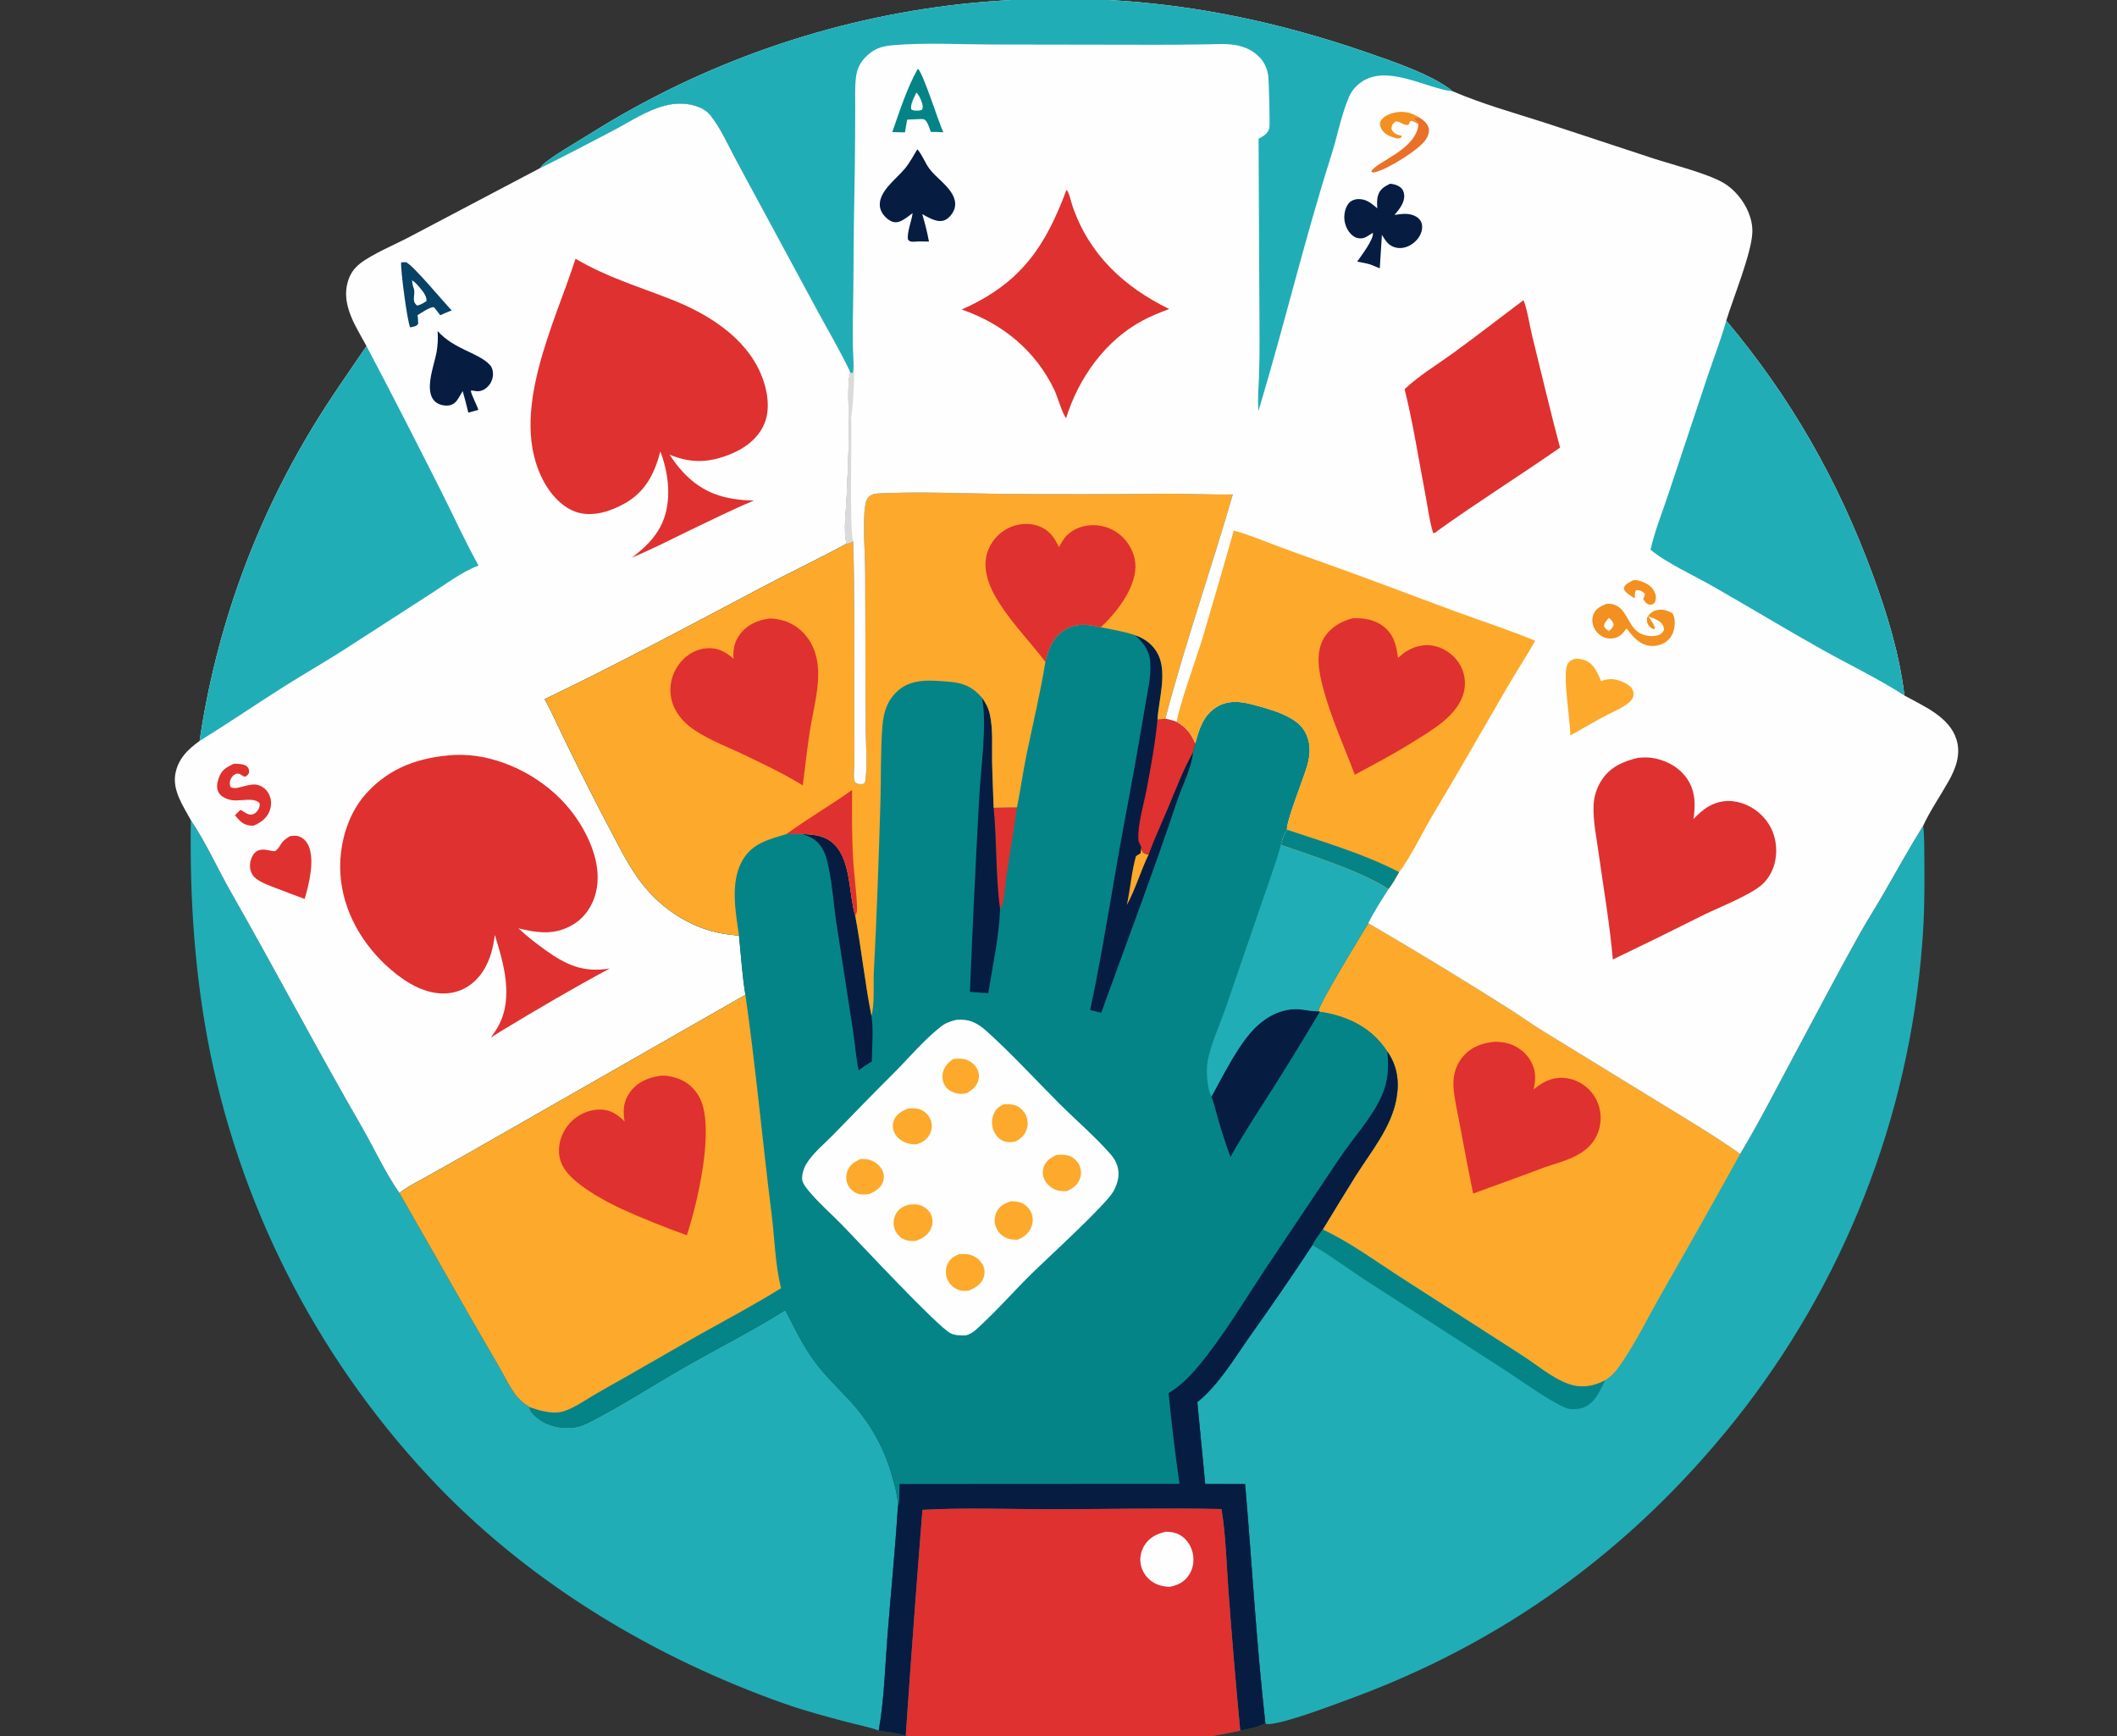 <svg width="350" height="287" viewBox="0 0 350 287" fill="none" xmlns="http://www.w3.org/2000/svg">
<rect x="0" y="0" width="350" height="287" fill="#333333" stroke="none"/>
<g clip-path="url(#clip0_13_54)">
<path d="M31.55 135.585C34.078 139.305 35.921 143.52 38.151 147.427C45.509 160.32 52.409 173.475 59.836 186.329C61.848 189.81 63.754 193.995 66.045 197.228L77.914 218.026L82.464 225.876C83.323 227.376 84.089 228.981 85.095 230.387C85.788 231.355 86.518 231.999 87.531 232.615C87.642 233.438 88.365 234.052 88.992 234.533C90.672 235.823 92.97 236.258 95.039 235.956C95.967 235.82 96.697 235.489 97.525 235.064C102.875 232.329 107.967 229.003 113.182 226.016C118.701 222.854 124.465 219.969 129.845 216.584C131.355 219.56 132.818 222.619 134.834 225.294C136.403 227.376 138.279 229.208 140.068 231.097C143.624 234.852 146.059 238.969 147.471 243.968C147.923 245.572 148.532 247.561 148.439 249.225C147.993 256.341 147.273 263.463 146.718 270.574C146.34 275.411 146.159 281.394 145.27 286.093C143.614 285.486 141.754 285.146 140.045 284.694C136.53 283.768 132.995 282.824 129.568 281.609C108.343 274.09 88.357 262.159 72.623 245.937C53.437 226.057 40.301 201.126 34.752 174.057C32.185 161.334 31.349 148.533 31.55 135.585Z" fill="#21ADB6"/>
<path d="M287.702 190.762C290.986 185.314 293.832 179.639 296.846 174.043C300.346 167.543 303.77 160.965 307.377 154.526C308.685 152.191 310.135 149.933 311.471 147.613C313.618 143.882 315.675 140.15 317.961 136.496C318.189 138.579 318.131 140.708 318.154 142.802C318.198 147.193 318.154 151.477 317.809 155.857C315.638 184.74 304.815 212.298 286.752 234.936C269.714 256.2 248.639 271.558 223.032 280.912C219.984 282.026 212.685 284.825 209.779 285.037C209.658 285.046 209.504 285.037 209.388 285.032L209.194 284.82C207.711 271.717 206.99 258.496 205.852 245.359L199.26 245.343L197.948 231.81C201.465 228.983 204.065 224.559 206.661 220.884C210.189 215.938 213.627 210.928 216.971 205.856C217.403 204.94 218.085 204.07 218.684 203.256C220.48 200.282 222.296 197.32 224.132 194.37C226.646 190.393 230.04 186.343 230.868 181.608C231.357 178.812 231.03 176.237 229.37 173.85C229.179 173.572 228.984 173.296 228.783 173.024C226.242 169.59 222.349 167.884 218.193 167.265L217.928 167.186C218.346 165.483 224.859 154.861 226.213 152.627C234.035 157.184 241.771 161.886 249.417 166.732C251.329 167.928 253.145 169.271 255.073 170.445L273.825 181.949C278.493 184.816 283.223 187.605 287.702 190.762Z" fill="#21ADB6"/>
<path d="M216.971 205.856C217.403 204.94 218.085 204.07 218.684 203.256C223.103 205.31 227.147 208.294 231.234 210.937L251.469 223.941C253.966 225.521 256.531 227.782 259.31 228.777C260.947 229.363 262.525 229.302 264.15 228.72C264.57 228.57 264.971 228.384 265.368 228.184C265.169 228.671 264.913 229.152 264.671 229.618C263.947 231.015 263.101 232.346 261.489 232.795C260.661 233.027 259.514 233.059 258.718 232.704C255.736 231.373 251.329 228.125 248.455 226.284L226.037 211.828C223.076 209.922 220.188 207.7 217.144 205.953L216.971 205.856Z" fill="#048487"/>
<path d="M226.213 152.627C234.035 157.184 241.771 161.886 249.417 166.732C251.329 167.928 253.145 169.271 255.073 170.445L273.825 181.949C278.493 184.816 283.223 187.605 287.702 190.762C283.368 198.607 278.972 206.416 274.512 214.191C272.257 218.154 270.129 222.575 267.451 226.248C266.835 227.094 266.223 227.608 265.368 228.185C264.971 228.384 264.57 228.57 264.15 228.72C262.525 229.302 260.947 229.363 259.31 228.777C256.531 227.782 253.966 225.521 251.469 223.941L231.234 210.937C227.147 208.294 223.103 205.31 218.684 203.256C220.48 200.282 222.296 197.32 224.132 194.37C226.646 190.393 230.04 186.343 230.868 181.608C231.357 178.812 231.03 176.237 229.37 173.85C229.179 173.572 228.984 173.296 228.783 173.024C226.242 169.59 222.349 167.884 218.193 167.265L217.928 167.186C218.346 165.483 224.858 154.861 226.213 152.627Z" fill="#FDA92B"/>
<path d="M247.193 172.224C247.769 172.255 248.359 172.277 248.924 172.403C250.551 172.765 251.992 173.717 252.895 175.126C253.94 176.761 253.979 178.291 253.543 180.107C254.256 179.554 254.957 179.02 255.796 178.667C257.326 178.025 258.972 178.025 260.504 178.66C261.347 179.001 262.11 179.513 262.746 180.164C263.381 180.815 263.875 181.59 264.196 182.441C264.518 183.296 264.664 184.208 264.626 185.122C264.587 186.035 264.365 186.931 263.973 187.757C262.363 191.094 258.622 191.886 255.417 192.963C251.479 194.457 247.505 195.873 243.548 197.322C242.809 193.67 242.103 190.012 241.429 186.348C241.049 184.316 240.566 182.255 240.343 180.202C240.123 178.165 240.523 176.268 241.871 174.678C243.261 173.035 245.115 172.4 247.193 172.224Z" fill="#DF312F"/>
<path d="M89.347 27.76C93.362 25.76 97.379 23.669 101.35 21.581C104.147 20.111 106.826 18.27 109.915 17.467C111.588 17.033 113.352 16.996 115.014 17.513C115.887 17.785 116.818 18.277 117.403 18.999C119.046 21.028 120.225 23.666 121.449 25.97C122.894 28.686 124.354 31.394 125.829 34.094L135.111 51.275C136.871 54.524 138.786 57.775 140.392 61.095C140.475 61.268 140.529 61.441 140.587 61.624C140.045 62.752 140.334 68.321 140.339 69.963C140.377 74.021 140.141 78.084 139.981 82.139C139.888 84.507 139.403 87.632 139.96 89.902C135.225 92.458 130.374 94.77 125.618 97.284C113.85 103.505 102.06 109.84 90.055 115.588C91.341 117.929 92.408 120.382 93.584 122.78C95.96 127.652 98.412 132.486 100.94 137.28C102.837 140.858 104.543 144.399 107.294 147.437C109.998 150.421 113.582 152.762 117.46 153.88C119.015 154.327 120.568 154.537 122.177 154.666C122.511 157.911 122.706 161.264 123.24 164.478L80.76 188.75C77.454 190.668 74.101 192.504 70.78 194.394C69.186 195.3 67.488 196.088 66.045 197.228C63.754 193.995 61.848 189.81 59.836 186.329C52.409 173.475 45.509 160.32 38.151 147.427C35.921 143.52 34.078 139.305 31.55 135.585C30.315 133.302 28.535 130.755 28.974 128.043C29.378 125.547 31.026 123.892 32.999 122.5C35.703 104.102 42.078 86.435 51.746 70.551C54.496 65.991 57.601 61.62 60.596 57.218C58.834 53.992 56.366 50.381 57.506 46.558C57.876 45.317 58.489 44.394 59.507 43.586C61.476 42.025 65.406 40.381 67.759 39.135L89.347 27.76Z" fill="#FEFEFE"/>
<path d="M66.324 43.365L67.125 43.347C68.285 43.81 73.382 49.987 74.688 51.33C74.039 51.546 73.417 51.841 72.792 52.116L71.764 50.803C71.155 50.66 69.597 51.777 69.035 52.101C69.098 52.594 69.136 53.061 69.133 53.559C68.761 54.011 68.374 53.991 67.815 54.127C67.332 53.19 66.185 44.435 66.324 43.365Z" fill="#084166"/>
<path d="M68.111 46.345C68.729 46.662 69.363 47.516 69.806 48.056C70.196 48.533 70.568 49.158 70.506 49.779L69.887 50.162C69.58 50.327 69.323 50.437 68.983 50.517C67.91 49.767 68.79 48.639 68.385 47.622C68.216 47.199 68.172 46.793 68.111 46.345Z" fill="#FEFEFE"/>
<path d="M38.646 126.268C39.224 126.239 40.413 126.295 40.842 126.719C41.194 127.067 41.168 127.277 41.182 127.736C40.94 128.162 40.925 128.212 40.489 128.423C40.245 128.339 40.096 128.247 39.875 128.098C39.543 127.873 39.477 127.916 39.089 127.895C38.7 128.08 38.464 128.24 38.248 128.61C37.96 129.102 37.928 129.529 38.085 130.072C38.995 130.845 41.17 129.258 42.803 129.82C43.175 129.952 43.518 130.158 43.81 130.424C44.102 130.69 44.339 131.012 44.505 131.371C44.923 132.266 44.914 133.28 44.525 134.182C44.012 135.369 43.074 136.013 41.922 136.502C41.769 136.501 41.616 136.503 41.464 136.492C40.199 136.406 39.631 135.692 38.851 134.802C39.146 134.472 39.421 134.151 39.782 133.89L40.337 134.223C40.749 134.471 41.104 134.726 41.616 134.659C41.984 134.611 42.268 134.412 42.499 134.128C42.844 133.704 42.973 133.33 42.929 132.802C42.029 131.748 39.688 132.489 38.413 132.298C37.646 132.183 36.588 131.789 36.179 131.074C35.734 130.296 35.88 129.468 36.156 128.661C36.62 127.298 37.391 126.865 38.646 126.268Z" fill="#DF312F"/>
<path d="M47.979 138.216C48.392 138.189 48.91 138.117 49.31 138.243C50.045 138.476 50.59 138.971 50.935 139.657C52.13 142.032 51.082 146.216 50.371 148.614C48.766 148.045 47.179 147.417 45.587 146.811C44.399 146.328 42.462 145.736 41.742 144.615C41.306 143.933 41.229 142.982 41.457 142.218C42.365 139.177 45.029 141.111 45.589 140.64C46.616 139.775 46.15 139.276 47.979 138.216Z" fill="#DF312F"/>
<path d="M72.353 54.734C75.143 57.825 78.994 58.236 80.979 60.312C81.377 60.728 81.526 61.367 81.505 61.931C81.488 62.364 81.376 62.788 81.179 63.174C80.981 63.56 80.701 63.899 80.36 64.166C79.86 64.562 79.266 64.757 78.63 64.651C78.361 64.606 78.119 64.572 77.848 64.555C77.826 65.11 78.863 66.972 79.082 67.768L77.427 68.214C77.144 67.023 76.834 65.839 76.497 64.662L76.121 65.289C75.925 65.617 75.737 65.96 75.502 66.262C75.334 66.484 75.121 66.667 74.877 66.801C74.633 66.934 74.364 67.016 74.087 67.039C73.349 67.106 72.511 66.898 71.951 66.4C70.028 64.692 71.785 60.413 72.175 58.236C72.387 57.051 72.428 55.934 72.353 54.734Z" fill="#071C41"/>
<path d="M95.153 42.772C100.244 45.794 105.518 47.357 110.975 49.502C116.946 51.85 123.177 55.664 125.793 61.813C126.841 64.274 127.443 67.511 126.373 70.046C125.355 72.456 123.263 74.042 120.911 75.021C117.322 76.515 114.309 76.656 110.708 75.171C111.377 76.189 112.109 77.188 112.944 78.077C116.289 81.637 119.89 82.633 124.635 82.758C121.088 84.234 117.636 85.963 114.168 87.615C110.96 89.171 107.766 90.822 104.469 92.18C106.57 90.607 108.432 88.846 109.505 86.4C111.094 82.783 110.557 78.224 109.173 74.637C108.254 78.168 106.751 81.223 103.494 83.109C101.19 84.444 98.221 85.486 95.563 84.737C93.023 84.021 90.989 81.701 89.801 79.427C84.023 68.373 91.712 53.536 95.153 42.772Z" fill="#DF312F"/>
<path d="M60.596 57.218C64.746 65.08 68.809 73.035 72.813 80.973C74.915 85.138 76.849 89.42 79.115 93.496C76.302 94.557 73.547 96.678 71.013 98.295L57.788 106.825C54.249 109.149 50.538 111.236 46.957 113.502C42.281 116.461 37.706 119.594 32.999 122.5C35.703 104.102 42.078 86.435 51.746 70.551C54.496 65.991 57.601 61.62 60.596 57.218Z" fill="#21ADB6"/>
<path d="M75.249 124.803C76.849 124.752 78.451 124.885 80.021 125.202C86.244 126.497 92.205 130.414 95.65 135.787C97.816 139.165 99.486 143.412 98.539 147.466C98.027 149.657 96.734 151.648 94.79 152.822C91.76 154.651 88.964 154.255 85.718 153.477C87.1 154.787 88.648 155.975 90.195 157.086C93.654 159.571 96.522 160.831 100.822 160.112C94.801 163.323 88.826 166.852 82.984 170.382L81.139 171.537C81.595 170.916 82.049 170.272 82.413 169.592C84.929 164.891 83.278 159.312 81.813 154.562C81.505 157.058 80.812 159.541 79.156 161.498C77.818 163.081 75.994 164.069 73.919 164.222C70.421 164.48 67.168 162.489 64.617 160.3C59.993 156.33 56.696 150.73 56.285 144.583C55.973 139.912 57.353 134.734 60.522 131.202C64.452 126.823 69.504 125.134 75.249 124.803Z" fill="#DF312F"/>
<path d="M141.058 89.497C141.317 98.83 141.234 108.206 141.24 117.543L141.244 125.864C141.244 126.808 141.1 127.927 141.204 128.846C141.227 129.048 141.31 129.21 141.399 129.389C141.885 129.675 142.085 129.631 142.638 129.631L143 129.42C143.48 127.146 143.133 122.674 143.123 120.127L143.043 94.55C143.027 91.543 142.605 86.407 143.04 83.645C143.149 82.954 143.285 82.355 143.897 81.939C144.278 81.68 144.798 81.599 145.246 81.577C151.988 81.247 159.125 81.578 165.906 81.656C174.878 81.73 183.85 81.717 192.821 81.617C196.478 81.607 200.167 81.811 203.814 81.742C200.247 94.146 195.937 106.311 192.672 118.81C193.322 118.956 193.936 119.1 194.556 119.347C196.144 120.29 196.884 121.239 197.607 122.903C198.248 120.525 198.934 118.224 201.179 116.859C203.038 115.729 205.098 115.943 207.099 116.482C209.731 117.191 214.149 118.288 215.629 120.775C216.738 122.638 216.69 124.524 216.132 126.553C215.65 128.303 212.515 136.136 212.789 137.156L212.868 137.199C212.221 137.769 212.035 138.843 211.769 139.669C217.166 141.58 224.886 143.948 229.554 146.982C228.41 148.8 227.148 150.694 226.213 152.627C224.859 154.861 218.346 165.483 217.928 167.186L218.193 167.264C222.349 167.884 226.242 169.59 228.783 173.024C228.984 173.296 229.179 173.572 229.37 173.85C231.03 176.237 231.357 178.812 230.868 181.608C230.04 186.343 226.646 190.393 224.132 194.37C222.296 197.32 220.48 200.282 218.684 203.256C218.085 204.07 217.403 204.94 216.971 205.856C213.627 210.928 210.189 215.938 206.661 220.884C204.065 224.559 201.465 228.983 197.948 231.81L199.26 245.343L205.852 245.359C206.99 258.496 207.711 271.717 209.194 284.82C208.545 285.464 205.975 285.897 205.047 286.105C187.356 289.929 167.541 290.34 149.747 286.924C148.282 286.535 146.765 286.334 145.27 286.093C146.159 281.394 146.34 275.411 146.718 270.574C147.273 263.463 147.993 256.341 148.439 249.225C148.532 247.561 147.923 245.572 147.471 243.968C146.059 238.969 143.624 234.852 140.068 231.097C138.279 229.208 136.403 227.376 134.834 225.294C132.818 222.619 131.355 219.56 129.845 216.584C124.465 219.969 118.701 222.854 113.182 226.016C107.967 229.003 102.875 232.329 97.525 235.064C96.697 235.489 95.967 235.82 95.039 235.956C92.97 236.258 90.672 235.823 88.992 234.533C88.365 234.052 87.642 233.438 87.531 232.615C86.518 231.999 85.788 231.355 85.095 230.387C84.089 228.981 83.323 227.376 82.464 225.876L77.914 218.026L66.045 197.228C67.488 196.088 69.186 195.3 70.78 194.394C74.101 192.504 77.454 190.668 80.76 188.75L123.24 164.478C122.706 161.264 122.511 157.911 122.177 154.666C120.568 154.537 119.015 154.327 117.46 153.88C113.582 152.762 109.998 150.421 107.294 147.437C104.543 144.399 102.837 140.858 100.94 137.28C98.412 132.486 95.96 127.652 93.584 122.78C92.408 120.382 91.341 117.929 90.055 115.588C102.06 109.84 113.85 103.505 125.618 97.284C130.374 94.77 135.225 92.457 139.96 89.902L141.058 89.497Z" fill="#048487"/>
<path d="M164.278 133.544C165.563 133.52 166.856 133.457 168.14 133.469C167.584 137.296 166.995 141.118 166.372 144.934C166.147 146.378 166.112 147.995 165.762 149.396C165.679 149.729 165.532 150.019 165.341 150.302C164.591 144.769 164.817 139.106 164.278 133.544Z" fill="#DF312F"/>
<path d="M132.656 137.883C134.671 137.96 136.529 138.135 138.021 139.676C140.724 142.469 140.326 147.859 141.397 151.407C142.426 156.883 142.987 162.46 144.071 167.911C144.444 170.102 144.149 173.18 144.145 175.468C143.393 175.923 142.677 176.442 141.953 176.942C141.5 174.678 141.325 172.306 140.969 170.018L138.222 152.218C137.808 149.393 137.323 142.892 136.167 140.667C135.347 139.088 134.323 138.405 132.656 137.883Z" fill="#071C41"/>
<path d="M162.367 115.366C162.993 116.251 163.399 117.027 163.644 118.089C164.207 120.535 163.973 123.431 164.023 125.948C164.073 128.481 164.203 131.012 164.278 133.544C164.817 139.106 164.591 144.769 165.341 150.302C165.169 154.931 164.12 159.633 163.385 164.204L160.352 163.973C160.792 153.287 161.303 142.604 161.885 131.925C162.14 127.067 163.219 119.943 162.367 115.366Z" fill="#071C41"/>
<path d="M200.28 181.294C202.267 177.725 204.815 172.436 207.749 169.675C209.632 167.904 212.057 166.7 214.688 166.85C215.672 166.906 216.644 167.162 217.628 167.183L217.928 167.186L218.193 167.265C215.89 171.152 213.537 175.01 211.135 178.837C208.52 182.973 205.82 186.993 203.427 191.268C202.702 189.281 202.044 187.27 201.455 185.239C201.075 183.946 200.778 182.541 200.28 181.294Z" fill="#071C41"/>
<path d="M187.663 105.01C189.353 105.611 190.706 106.615 191.501 108.261C192.974 111.311 191.574 115.668 191.364 118.952C191.811 118.942 192.232 118.881 192.673 118.81C193.322 118.956 193.936 119.1 194.556 119.347C196.144 120.29 196.884 121.239 197.607 122.903L197.249 124.349C196.998 126.97 195.449 129.897 194.614 132.403C190.677 144.189 186.264 155.756 182.063 167.445L180.236 166.973C182.382 156.912 183.904 146.693 185.77 136.576C187.003 130.108 188.165 123.627 189.256 117.133C189.643 114.707 190.353 111.911 190.174 109.46C190.036 107.576 189.017 106.219 187.663 105.01Z" fill="#071C41"/>
<path d="M188.697 140.113C188.807 140.543 188.782 140.874 189.215 141.089C189.404 141.181 189.701 141.234 189.896 141.285C188.581 144.004 187.753 146.968 186.295 149.63C186.878 146.954 187.061 144.177 187.803 141.536C188.064 141.387 188.314 141.23 188.563 141.063L188.697 140.113Z" fill="#FDA92B"/>
<path d="M192.672 118.81C193.322 118.956 193.936 119.1 194.556 119.347C196.144 120.29 196.884 121.239 197.607 122.903L197.249 124.349C195.594 127.325 194.373 130.565 193.058 133.7C192.004 136.213 190.829 138.728 189.896 141.285C189.701 141.234 189.404 141.181 189.215 141.089C188.782 140.874 188.807 140.543 188.697 140.113C188.553 139.643 188.224 139.28 188.2 138.762C188.084 136.279 189.048 133.198 189.522 130.723C190.269 126.809 190.986 122.922 191.364 118.952C191.811 118.942 192.232 118.881 192.672 118.81Z" fill="#DF312F"/>
<path d="M211.769 139.669C217.166 141.58 224.886 143.948 229.554 146.982C228.41 148.8 227.148 150.694 226.213 152.627C224.858 154.861 218.346 165.483 217.928 167.186L217.628 167.183C216.644 167.162 215.672 166.906 214.688 166.85C212.057 166.7 209.632 167.904 207.749 169.675C204.815 172.436 202.267 177.725 200.28 181.294C199.591 180.032 199.389 177.119 199.616 175.7C200.085 172.775 201.716 169.319 202.697 166.466L208.571 149.338C209.658 146.142 210.877 142.923 211.769 139.669Z" fill="#21ADB6"/>
<path d="M229.37 173.85C231.03 176.237 231.357 178.812 230.868 181.608C230.04 186.343 226.646 190.393 224.132 194.37C222.296 197.32 220.48 200.282 218.684 203.256C218.085 204.07 217.403 204.94 216.971 205.856C213.627 210.928 210.189 215.938 206.661 220.884C204.065 224.559 201.465 228.983 197.948 231.81L199.26 245.343L205.852 245.359C206.99 258.496 207.711 271.717 209.194 284.82C208.545 285.464 205.975 285.897 205.047 286.105C204.315 278.419 203.666 270.726 203.099 263.026C202.765 258.544 202.678 253.913 201.948 249.479C192.669 249.278 183.368 249.501 174.087 249.508C166.936 249.513 159.643 249.22 152.507 249.607C151.518 262.041 150.598 274.48 149.747 286.924C148.282 286.535 146.765 286.334 145.27 286.093C146.159 281.394 146.34 275.411 146.718 270.574C147.273 263.463 147.993 256.341 148.439 249.225C148.785 248.077 148.676 246.544 148.729 245.338L195.002 245.313C194.301 240.349 193.663 235.306 193.205 230.315C195.161 229.131 196.684 227.587 198.143 225.839C202.158 221.019 205.465 215.457 208.91 210.224L221.382 191.608C223.634 188.209 226.747 184.923 228.417 181.216C229.523 178.761 229.609 176.493 229.37 173.85Z" fill="#071C41"/>
<path d="M158.131 168.599C159.158 168.542 160.099 168.597 161.044 169.042C161.73 169.365 162.334 169.783 162.9 170.286C167.155 174.072 171.103 178.419 175.136 182.451C177.92 185.232 181.057 187.895 183.632 190.847C184.119 191.403 184.489 192.014 184.717 192.719C185.186 194.155 184.814 195.571 184.132 196.868C182.948 199.122 172.946 208.19 170.295 210.824C167.32 213.783 164.508 217.004 161.385 219.8C160.864 220.266 160.379 220.558 159.71 220.766C158.869 220.775 157.944 220.807 157.166 220.427C155.061 219.398 142.001 205.368 139.335 202.623C137.67 200.91 135.83 199.306 134.25 197.518C133.768 196.972 132.787 195.872 132.647 195.162C132.496 194.396 132.856 193.208 133.236 192.548C134.295 190.707 136.351 189.052 137.826 187.53C141.122 184.125 144.411 180.752 147.767 177.404C150.324 174.855 152.748 171.904 155.603 169.691C156.383 169.085 157.181 168.82 158.131 168.599Z" fill="#FEFEFE"/>
<path d="M157.593 175.077C158.133 175.005 158.694 174.981 159.234 175.06C160.059 175.181 160.904 175.727 161.37 176.415C161.793 177.037 161.955 177.781 161.77 178.517C161.501 179.59 160.762 180.184 159.85 180.716C159.507 180.787 159.151 180.851 158.799 180.835C157.937 180.799 156.988 180.448 156.432 179.765C155.908 179.122 155.729 178.337 155.85 177.522C156.017 176.399 156.712 175.717 157.593 175.077Z" fill="#FDA92B"/>
<path d="M142.239 191.622C142.652 191.606 143.107 191.61 143.513 191.692C144.415 191.871 145.351 192.524 145.802 193.329C146.138 193.928 146.221 194.611 146.022 195.271C145.69 196.372 144.798 196.89 143.829 197.368C143.177 197.477 142.519 197.569 141.875 197.363C141.151 197.131 140.514 196.569 140.18 195.889C139.833 195.181 139.829 194.346 140.1 193.613C140.493 192.551 141.261 192.084 142.239 191.622Z" fill="#FDA92B"/>
<path d="M165.921 182.581C166.477 182.553 167.074 182.526 167.619 182.659C168.401 182.852 169.07 183.43 169.472 184.116C169.906 184.858 170.027 185.824 169.763 186.643C169.419 187.714 168.792 188.247 167.819 188.742C167.253 188.829 166.646 188.887 166.09 188.714C165.33 188.477 164.722 187.836 164.373 187.14C163.964 186.319 163.887 185.287 164.194 184.422C164.527 183.48 165.021 182.98 165.921 182.581Z" fill="#FDA92B"/>
<path d="M174.649 190.948C175.299 190.903 175.962 190.857 176.598 191.035C177.339 191.243 178.024 191.818 178.382 192.495C178.578 192.865 178.692 193.272 178.716 193.69C178.741 194.108 178.676 194.526 178.526 194.916C178.118 195.972 177.359 196.472 176.37 196.926C175.897 196.943 175.391 196.929 174.928 196.824C174.041 196.619 173.23 195.983 172.779 195.199C172.404 194.549 172.295 193.729 172.525 193.01C172.868 191.946 173.69 191.41 174.649 190.948Z" fill="#FDA92B"/>
<path d="M150.138 183.256C150.96 183.219 151.679 183.174 152.43 183.555C152.79 183.74 153.11 183.995 153.369 184.306C153.628 184.617 153.823 184.977 153.94 185.365C154.047 185.726 154.082 186.105 154.042 186.48C154.001 186.854 153.887 187.217 153.706 187.547C153.197 188.469 152.442 188.926 151.454 189.19C150.943 189.189 150.429 189.137 149.94 188.979C149.039 188.689 148.189 188.022 147.813 187.138C147.545 186.505 147.533 185.812 147.796 185.174C148.235 184.111 149.139 183.679 150.138 183.256Z" fill="#FDA92B"/>
<path d="M158.599 207.332C159.279 207.296 159.984 207.291 160.634 207.525C161.446 207.818 162.202 208.466 162.553 209.263C162.845 209.927 162.846 210.654 162.578 211.326C162.153 212.391 161.244 212.884 160.256 213.339C159.645 213.465 159.052 213.445 158.46 213.237C157.604 212.935 156.955 212.297 156.615 211.456C156.456 211.06 156.379 210.636 156.387 210.21C156.395 209.783 156.488 209.363 156.661 208.973C157.073 208.066 157.713 207.7 158.599 207.332Z" fill="#FDA92B"/>
<path d="M150.31 199.146C150.87 199.112 151.498 199.043 152.043 199.214C152.856 199.47 153.608 200.06 153.952 200.852C154.276 201.596 154.232 202.423 153.897 203.155C153.404 204.23 152.526 204.704 151.479 205.133C150.728 205.197 150.063 205.186 149.37 204.848C148.675 204.51 148.132 203.867 147.893 203.133C147.755 202.719 147.708 202.279 147.754 201.845C147.799 201.411 147.938 200.991 148.159 200.615C148.664 199.757 149.383 199.405 150.31 199.146Z" fill="#FDA92B"/>
<path d="M167.047 198.607C167.568 198.598 168.059 198.608 168.561 198.762C168.97 198.888 169.349 199.097 169.674 199.375C169.998 199.654 170.263 199.996 170.45 200.381C170.829 201.179 170.829 202.091 170.494 202.904C170.065 203.949 169.262 204.512 168.262 204.948C167.721 204.952 167.196 204.947 166.676 204.779C166.241 204.637 165.841 204.404 165.502 204.096C165.162 203.788 164.892 203.412 164.708 202.993C164.533 202.592 164.444 202.158 164.448 201.721C164.451 201.283 164.547 200.851 164.728 200.453C165.211 199.373 165.996 199.021 167.047 198.607Z" fill="#FDA92B"/>
<path d="M152.507 249.607C159.643 249.22 166.936 249.513 174.088 249.508C183.368 249.501 192.669 249.278 201.948 249.479C202.678 253.913 202.765 258.544 203.099 263.026C203.666 270.726 204.315 278.419 205.047 286.105C187.356 289.929 167.541 290.34 149.747 286.924C150.598 274.48 151.518 262.041 152.507 249.607Z" fill="#DF312F"/>
<path d="M192.732 253.231C193.534 253.205 194.388 253.371 195.086 253.777C196.14 254.391 196.85 255.427 197.152 256.599C197.476 257.856 197.314 259.216 196.611 260.318C195.818 261.559 194.755 262.06 193.358 262.345C192.42 262.296 191.574 262.137 190.754 261.654C190.236 261.354 189.783 260.954 189.421 260.477C189.06 260 188.796 259.456 188.647 258.877C188.359 257.718 188.581 256.502 189.207 255.492C190.032 254.161 191.253 253.558 192.732 253.231Z" fill="#FEFEFE"/>
<path d="M123.24 164.478C124.958 176.512 126.049 188.66 127.57 200.724C128.075 204.735 128.149 209.05 129.129 212.966C124.703 215.726 120.155 218.116 115.614 220.664L103.459 227.637C101.689 228.623 99.928 229.625 98.175 230.641C96.634 231.552 95.062 232.665 93.365 233.262C92.163 233.685 90.807 233.53 89.591 233.248C88.89 233.086 88.21 232.851 87.531 232.615C86.518 231.999 85.788 231.355 85.095 230.387C84.089 228.981 83.323 227.376 82.464 225.876L77.914 218.026L66.045 197.228C67.488 196.088 69.186 195.3 70.78 194.394C74.101 192.504 77.454 190.668 80.76 188.75L123.24 164.478Z" fill="#FDA92B"/>
<path d="M109.234 177.839C110.061 177.776 110.96 177.95 111.748 178.191C113.527 178.732 114.92 179.934 115.737 181.606C118.201 186.646 115.303 198.948 113.55 204.215C109.835 202.867 106.227 201.442 102.631 199.804C100.034 198.561 97.295 197.054 95.1 195.193C93.653 193.966 92.532 192.514 92.419 190.55C92.316 188.759 93.037 186.938 94.25 185.631C95.453 184.335 97.209 183.481 98.988 183.437C100.842 183.391 102.007 184.15 103.256 185.399L103.233 185.235L103.198 184.961C102.974 183.278 103.174 181.859 104.226 180.468C105.474 178.82 107.252 178.114 109.234 177.839Z" fill="#DF312F"/>
<path d="M141.058 89.497C141.317 98.83 141.234 108.206 141.24 117.543L141.244 125.864C141.244 126.808 141.1 127.927 141.204 128.846C141.227 129.048 141.31 129.21 141.399 129.389C141.885 129.675 142.085 129.631 142.638 129.631L143 129.42C143.48 127.146 143.133 122.674 143.123 120.127L143.043 94.55C143.027 91.543 142.605 86.407 143.04 83.645C143.149 82.954 143.285 82.355 143.897 81.939C144.278 81.68 144.798 81.599 145.246 81.577C151.988 81.247 159.125 81.578 165.906 81.656C174.878 81.73 183.85 81.717 192.821 81.617C196.478 81.607 200.167 81.811 203.814 81.742C200.247 94.146 195.937 106.311 192.672 118.81C192.232 118.881 191.811 118.942 191.364 118.952C191.574 115.668 192.974 111.311 191.501 108.261C190.706 106.615 189.353 105.611 187.663 105.01C185.863 104.395 183.866 104.098 182.005 103.694C179.858 103.234 177.934 102.932 175.953 104.175C174.052 105.368 173.303 107.319 172.834 109.414C172.012 114.54 170.769 119.646 169.722 124.732C169.124 127.635 168.719 130.568 168.14 133.469C166.856 133.457 165.563 133.52 164.278 133.544C164.203 131.012 164.073 128.481 164.023 125.948C163.973 123.431 164.207 120.535 163.644 118.089C163.399 117.027 162.993 116.251 162.367 115.366C160.852 113.603 159.317 112.894 156.985 112.712C154.182 112.493 150.966 112.106 148.645 114.026C146.719 115.62 146.064 117.721 145.88 120.114C145.562 124.267 145.683 128.539 145.557 132.712C145.275 142.02 144.966 151.375 144.471 160.674C144.366 162.653 144.628 166.123 144.071 167.911C142.987 162.46 142.426 156.883 141.397 151.407C140.326 147.859 140.724 142.469 138.021 139.676C136.529 138.135 134.671 137.96 132.655 137.883L129.999 137.903C127.046 138.811 124.318 139.398 122.688 142.349C120.695 145.956 121.621 150.792 122.176 154.666C120.568 154.537 119.015 154.327 117.46 153.88C113.582 152.762 109.997 150.421 107.294 147.437C104.543 144.399 102.837 140.858 100.94 137.28C98.412 132.486 95.96 127.652 93.584 122.78C92.408 120.382 91.341 117.929 90.055 115.588C102.06 109.84 113.85 103.505 125.618 97.284C130.374 94.77 135.225 92.457 139.96 89.902L141.058 89.497Z" fill="#FDA92B"/>
<path d="M129.999 137.903C133.526 135.33 137.327 133.142 140.875 130.601C140.849 134.475 140.825 138.35 141.058 142.22C141.215 144.815 141.614 147.425 141.689 150.02C141.704 150.554 141.67 150.943 141.397 151.407C140.326 147.859 140.724 142.469 138.021 139.676C136.529 138.135 134.671 137.96 132.655 137.883L129.999 137.903Z" fill="#DF312F"/>
<path d="M172.834 109.414C170.077 105.823 166.609 102.311 164.414 98.36C163.262 96.286 162.496 93.739 163.216 91.393C163.758 89.668 164.958 88.228 166.555 87.382C168.114 86.568 169.999 86.358 171.669 86.956C173.455 87.596 174.304 88.836 175.077 90.463C175.443 89.806 175.805 89.084 176.342 88.549C177.526 87.374 179.138 86.81 180.787 86.824C181.702 86.827 182.606 87.011 183.449 87.366C184.291 87.721 185.055 88.239 185.696 88.891C186.943 90.168 187.758 91.951 187.719 93.751C187.642 97.39 184.538 101.328 182.005 103.694C179.858 103.234 177.934 102.932 175.953 104.175C174.052 105.368 173.303 107.319 172.834 109.414Z" fill="#DF312F"/>
<path d="M127.207 102.255C127.59 102.253 127.963 102.287 128.342 102.338C129.353 102.475 130.327 102.813 131.204 103.334C132.082 103.854 132.846 104.546 133.451 105.368C136.776 109.816 134.675 115.776 133.912 120.721C133.445 123.748 133.111 126.809 132.724 129.849C129.409 127.796 125.848 126.146 122.338 124.462C119.598 123.189 116.39 121.97 114.011 120.104C112.309 118.767 111.063 116.881 110.857 114.691C110.675 112.747 111.371 110.756 112.667 109.303C113.776 108.06 115.32 107.25 116.993 107.167C118.726 107.081 120.031 107.796 121.27 108.919C121.16 107.331 121.437 105.996 122.448 104.716C123.648 103.196 125.345 102.516 127.207 102.255Z" fill="#DF312F"/>
<path d="M89.347 27.76C89.462 27.577 89.498 27.502 89.632 27.348C90.63 26.206 95.987 23.098 97.573 22.107C116.214 10.379 137.275 3.039 159.166 0.641C182.655 -1.82 204.025 1.046 226.259 8.768C230.419 10.212 236.803 12.353 240.21 15.111C245.136 17.215 250.305 18.649 255.4 20.284L273.312 26.185C276.455 27.201 282.309 28.688 284.942 30.233C286.764 31.3 288.31 33.211 289.092 35.157C289.519 36.218 289.754 37.3 289.71 38.446C289.579 41.884 286.534 49.287 285.4 53.003C296.075 65.724 303.811 79.309 309.559 94.861C311.972 101.387 314.024 108.067 314.86 114.99C318.034 116.752 322.324 118.504 323.475 122.298C324.195 124.666 323.38 126.972 322.223 129.035C320.833 131.519 319.158 133.919 317.961 136.496C315.675 140.15 313.618 143.882 311.471 147.613C310.135 149.933 308.685 152.191 307.377 154.526C303.77 160.965 300.346 167.543 296.846 174.043C293.832 179.639 290.986 185.314 287.702 190.762C283.223 187.605 278.493 184.816 273.825 181.949L255.073 170.445C253.145 169.271 251.329 167.928 249.417 166.732C241.771 161.886 234.035 157.184 226.213 152.627C227.148 150.694 228.41 148.8 229.554 146.982C224.886 143.948 217.166 141.58 211.769 139.669C212.035 138.843 212.221 137.769 212.868 137.199L212.789 137.156C212.515 136.136 215.65 128.303 216.132 126.553C216.69 124.524 216.738 122.638 215.629 120.775C214.149 118.288 209.731 117.191 207.099 116.482C205.098 115.943 203.038 115.729 201.179 116.859C198.934 118.224 198.248 120.525 197.607 122.903C196.884 121.239 196.144 120.29 194.556 119.347C193.936 119.1 193.322 118.956 192.672 118.81C195.937 106.311 200.247 94.146 203.814 81.742C200.167 81.811 196.478 81.607 192.821 81.617C183.85 81.717 174.878 81.73 165.906 81.656C159.125 81.578 151.988 81.247 145.246 81.577C144.798 81.599 144.278 81.68 143.897 81.939C143.285 82.355 143.149 82.954 143.04 83.645C142.605 86.407 143.027 91.543 143.043 94.55L143.123 120.127C143.133 122.674 143.48 127.146 143 129.42L142.638 129.631C142.085 129.631 141.885 129.675 141.399 129.389C141.31 129.21 141.227 129.048 141.204 128.846C141.1 127.927 141.244 126.808 141.244 125.864L141.24 117.543C141.234 108.206 141.317 98.83 141.058 89.497L139.96 89.902C139.403 87.632 139.888 84.507 139.981 82.139C140.141 78.084 140.377 74.021 140.339 69.963C140.334 68.321 140.045 62.752 140.587 61.624C140.529 61.441 140.475 61.268 140.392 61.095C138.786 57.775 136.871 54.524 135.111 51.275L125.829 34.094C124.354 31.394 122.894 28.686 121.449 25.97C120.225 23.666 119.046 21.028 117.403 18.999C116.818 18.277 115.887 17.785 115.014 17.513C113.352 16.996 111.588 17.033 109.915 17.467C106.826 18.27 104.147 20.111 101.35 21.581C97.379 23.669 93.362 25.76 89.347 27.76Z" fill="#FEFEFE"/>
<path d="M270.059 95.907C270.484 95.903 270.796 95.932 271.2 96.067C272.223 96.409 273.095 96.869 273.552 97.892C273.823 98.497 273.83 98.984 273.598 99.605C273.318 99.833 273.139 100.049 272.738 99.967C272.141 99.844 271.979 99.471 271.662 99.021C271.809 98.738 271.892 98.51 271.956 98.197C271.833 98.052 271.797 97.996 271.623 97.876C271.268 97.632 270.906 97.524 270.492 97.57C270.226 98.004 270.292 98.312 270.287 98.815L270.115 98.849C269.631 98.5 268.822 98.053 268.541 97.527C268.418 97.295 268.524 97.139 268.585 96.903C269 96.408 269.489 96.192 270.059 95.907Z" fill="#F39020"/>
<path d="M234.516 20.578C234.149 20.343 233.699 20.002 233.256 19.988C233.029 19.981 233.063 20.414 232.839 20.65C232.067 20.779 231.567 20.103 230.777 20.064C230.417 20.299 230.153 20.546 230.069 21.002C230.027 21.236 230.057 21.418 230.189 21.611C230.479 22.036 230.91 22.267 231.405 22.366C231.516 22.388 231.627 22.406 231.737 22.426L231.669 22.722C231.231 22.925 231.059 22.938 230.573 22.793C229.679 22.526 228.819 22.132 228.37 21.269C228.176 20.896 228.06 20.457 228.243 20.055C228.591 19.29 229.672 18.828 230.438 18.648C231.932 18.299 233.242 18.554 234.528 19.357C234.175 19.367 234.037 19.368 233.709 19.525C233.878 19.806 234.083 19.967 234.31 20.194C234.477 20.36 234.421 20.308 234.516 20.578Z" fill="#F39020"/>
<path d="M234.528 19.357C235.241 19.802 235.945 20.277 236.193 21.126C236.38 21.767 236.085 22.521 235.742 23.054C234.651 24.751 229.322 28.035 227.339 28.461C227.165 28.498 227.112 28.496 226.922 28.514L226.707 28.349C227.509 26.711 234.078 24.818 234.516 20.578C234.421 20.308 234.477 20.36 234.31 20.194C234.083 19.967 233.878 19.806 233.709 19.525C234.037 19.368 234.175 19.367 234.528 19.357Z" fill="#EA7028"/>
<path d="M141.096 59.458C141.405 61.051 141.06 67.217 140.718 68.942C140.887 72.509 140.392 87.533 141.059 89.497L139.96 89.902C139.403 87.632 139.888 84.507 139.981 82.139C140.141 78.084 140.377 74.021 140.339 69.963C140.334 68.321 140.046 62.752 140.587 61.624L140.858 61.699L141.042 61.535C141.131 60.835 141.115 60.162 141.096 59.458Z" fill="#DADAD9"/>
<path d="M151.748 11.362C152.581 11.946 155.196 20.266 155.956 21.872C155.267 21.809 154.592 21.803 153.9 21.808C153.685 21.274 153.472 20.517 153.135 20.052C152.821 19.619 152.59 19.694 152.107 19.685L149.99 19.778C149.846 20.477 149.739 21.184 149.62 21.887L147.512 21.839C148.741 18.39 149.937 14.546 151.748 11.362Z" fill="#048487"/>
<path d="M151.508 15.298C151.886 15.678 152.083 16.101 152.285 16.595C152.484 17.08 152.658 17.64 152.449 18.146L151.989 18.28C151.438 18.284 151.115 18.369 150.643 18.07C150.501 17.145 151.132 16.147 151.508 15.298Z" fill="#FEFEFE"/>
<path d="M265.616 99.824C268.983 99.662 268.769 103.212 271.012 104.621C271.821 105.128 273.11 105.296 274.03 105.045C274.543 104.905 274.831 104.686 275.084 104.207C275.099 103.874 275.087 103.702 274.935 103.395C274.507 102.528 273.339 102.229 272.505 101.903C272.839 102.428 273.255 102.872 273.479 103.465C273.629 103.864 273.639 103.693 273.489 104.029C273.124 103.937 272.919 103.809 272.67 103.518C272.281 103.065 272.252 102.711 272.298 102.156C272.605 101.545 273.09 101.112 273.752 100.914C274.768 100.61 275.653 100.906 276.539 101.404C276.768 101.887 276.886 102.416 276.883 102.951C276.882 104.055 276.545 105.141 275.703 105.887C274.92 106.581 273.849 106.877 272.817 106.769C270.985 106.578 269.968 105.22 268.913 103.889C268.556 104.371 268.145 104.93 267.611 105.225C266.941 105.596 266.097 105.66 265.37 105.428C264.553 105.167 263.85 104.481 263.509 103.701C263.204 103.002 263.154 102.181 263.478 101.477C263.908 100.546 264.715 100.189 265.616 99.824Z" fill="#F39020"/>
<path d="M265.992 102.139C266.433 102.542 266.595 102.645 266.784 103.225C266.661 103.769 266.388 103.983 265.996 104.34C265.621 104.09 265.414 103.943 265.174 103.549C265.262 102.907 265.593 102.64 265.992 102.139Z" fill="#FEFEFE"/>
<path d="M260.446 108.892C261.029 108.904 261.643 108.974 262.18 109.215C263.584 109.844 264.149 111.286 264.705 112.61C265.387 112.308 266.282 112.196 267.019 112.334C267.901 112.498 269.446 113.118 269.883 113.965C270.11 114.406 270.134 114.826 269.974 115.291C269.556 116.495 266.806 117.615 265.663 118.211C263.618 119.258 261.641 120.48 259.622 121.583C259.615 119.007 258.281 111.524 259.151 109.819C259.441 109.249 259.884 109.088 260.446 108.892Z" fill="#FDA92B"/>
<path d="M229.812 30.375C230.393 30.426 230.956 30.556 231.441 30.906C231.894 31.235 232.097 31.664 232.147 32.213C232.266 33.518 231.325 34.6 230.556 35.528C231.246 35.439 231.985 35.307 232.679 35.37C233.469 35.442 234.385 35.773 234.832 36.471C235.135 36.947 235.178 37.524 235.067 38.065C234.859 39.072 234.136 39.934 233.274 40.465C232.503 40.94 231.593 41.139 230.707 40.914C229.53 40.615 229.073 39.785 228.468 38.83C228.34 40.672 228.223 42.516 228.115 44.36L226.525 43.713C225.829 43.508 225.092 43.396 224.381 43.251C224.995 42.337 227.175 39.566 226.972 38.486C226.476 38.765 225.873 39.281 225.317 39.374C224.773 39.465 224.26 39.386 223.798 39.074C222.969 38.516 222.459 37.502 222.298 36.536C222.147 35.604 222.361 34.368 222.97 33.623C223.32 33.198 223.873 32.957 224.413 32.921C225.827 32.827 226.697 33.585 227.704 34.435C227.663 33.691 227.612 32.957 227.85 32.238C228.185 31.235 228.913 30.826 229.812 30.375Z" fill="#071C41"/>
<path d="M151.66 24.684C152.476 25.569 152.926 26.93 153.666 27.908C154.818 29.43 156.56 30.476 157.488 32.189C157.881 32.916 158.059 33.729 157.796 34.532C157.56 35.253 156.91 36.092 156.199 36.392C154.96 36.913 153.535 35.959 152.475 35.403C152.921 36.91 153.3 38.388 153.584 39.935L151.845 39.913C151.549 39.934 151.238 39.972 150.941 39.963C150.464 39.949 150.436 39.932 150.12 39.607C149.9 38.483 150.722 36.528 150.883 35.238C150.218 35.714 149.422 36.416 148.639 36.657C148.134 36.813 147.67 36.764 147.205 36.506C146.439 36.081 145.713 35.261 145.519 34.394C144.95 31.852 148.184 29.605 149.608 27.87C150.396 26.912 151.016 25.746 151.66 24.684Z" fill="#071C41"/>
<path d="M176.329 31.369C176.781 31.865 177.06 33.319 177.296 34.008C180.051 42.076 185.783 47.4 193.295 51.087C191.826 51.644 190.366 52.216 188.976 52.954C182.752 56.257 178.318 62.487 176.257 69.133C175.669 68.505 174.804 65.483 174.318 64.47C171.188 57.951 165.776 53.526 159.001 51.167C159.165 51.095 159.328 51.021 159.491 50.946C168.88 46.639 172.844 40.705 176.329 31.369Z" fill="#DF312F"/>
<path d="M251.87 49.628C252.467 50.938 252.917 53.942 253.304 55.501C254.837 61.672 256.277 67.858 257.918 74.002C251.235 78.658 244.33 82.98 237.709 87.722C237.407 87.963 237.337 88.144 236.938 88.115C236.304 86.076 236.061 83.853 235.654 81.751C234.535 75.969 233.65 70.047 232.219 64.343C234.542 62.131 237.591 60.3 240.193 58.408C244.131 55.542 247.977 52.556 251.87 49.628Z" fill="#DF312F"/>
<path d="M270.896 125.269C271.567 125.231 272.246 125.186 272.914 125.267C275.15 125.538 277.373 126.656 278.734 128.476C280.303 130.572 280.339 132.923 279.989 135.391C280.75 134.616 281.541 133.857 282.491 133.317C284.115 132.393 285.865 132.183 287.665 132.687C288.75 132.995 289.761 133.521 290.637 134.232C291.513 134.943 292.236 135.825 292.761 136.823C293.761 138.757 293.931 141.145 293.256 143.209C292.886 144.36 292.226 145.396 291.341 146.219C289.502 147.913 284.207 150.022 281.818 151.179C276.783 153.709 271.724 156.192 266.642 158.628C266.149 152.735 265.118 146.951 264.309 141.099C263.947 138.475 263.337 135.656 263.472 133.004C263.548 131.644 263.964 130.325 264.679 129.167C266.098 126.821 268.351 125.85 270.896 125.269Z" fill="#DF312F"/>
<path d="M272.885 90.871C273.573 87.748 274.847 84.663 275.848 81.624L282.285 62.288C283.327 59.183 284.52 56.165 285.4 53.003C296.075 65.724 303.811 79.309 309.559 94.861C311.972 101.387 314.024 108.067 314.86 114.99C310.555 112.205 305.811 109.949 301.334 107.442C295.238 104.029 289.26 100.4 283.194 96.935C280.33 95.3 275.244 92.924 272.885 90.871Z" fill="#21ADB6"/>
<path d="M203.976 87.718C206.313 88.34 208.569 89.291 210.833 90.138C213.644 91.194 216.468 92.216 219.303 93.206C226.399 95.725 233.418 98.429 240.481 101.033C244.91 102.666 249.456 104.129 253.816 105.931C252.327 108.567 250.652 111.103 249.127 113.724C245.086 120.673 241.129 127.65 236.986 134.542C235.27 137.397 233.252 141.681 231.314 144.178C230.764 145.131 230.247 146.124 229.554 146.982C224.886 143.948 217.166 141.58 211.769 139.669C212.035 138.843 212.221 137.769 212.868 137.199L212.789 137.156C212.515 136.136 215.65 128.303 216.132 126.553C216.69 124.524 216.738 122.638 215.629 120.775C214.149 118.288 209.731 117.191 207.099 116.482C205.098 115.943 203.038 115.729 201.179 116.859C198.934 118.224 198.248 120.525 197.607 122.903C196.884 121.239 196.144 120.29 194.556 119.347C194.559 117.859 198.119 107.789 198.769 105.649C200.541 99.683 202.277 93.705 203.976 87.718Z" fill="#FDA92B"/>
<path d="M212.868 137.199C219.027 139.27 225.548 141.179 231.314 144.178C230.764 145.131 230.247 146.124 229.554 146.982C224.886 143.948 217.166 141.58 211.769 139.669C212.035 138.843 212.221 137.769 212.868 137.199Z" fill="#048487"/>
<path d="M223.608 102.224C225.44 102.137 227.229 102.407 228.718 103.561C230.45 104.902 230.859 106.711 231.127 108.761C231.412 108.514 231.704 108.274 232.002 108.042C233.339 107.014 235.087 106.466 236.773 106.722C238.518 106.986 240.146 108.071 241.141 109.518C241.605 110.207 241.926 110.984 242.082 111.8C242.239 112.617 242.229 113.456 242.053 114.269C241.192 118.234 236.653 120.772 233.484 122.736C230.411 124.67 227.177 126.354 223.982 128.076C222.232 123.392 220.118 118.805 218.809 113.969C218.084 111.289 217.369 107.988 218.902 105.461C219.945 103.745 221.705 102.714 223.608 102.224Z" fill="#DF312F"/>
<path d="M89.347 27.76C89.462 27.577 89.498 27.502 89.632 27.348C90.63 26.206 95.987 23.098 97.573 22.107C116.214 10.379 137.275 3.039 159.166 0.641C182.655 -1.82 204.025 1.046 226.259 8.768C230.419 10.212 236.803 12.353 240.21 15.111C240.15 15.104 240.09 15.098 240.032 15.09C235.572 14.499 229.237 10.574 225.002 13.617C224.175 14.213 223.487 14.98 223.078 15.918C221.741 18.976 221.126 22.454 220.11 25.645C215.663 39.613 212.298 53.902 208.061 67.93C207.877 66.042 208.092 64.034 208.157 62.134C208.231 59.749 208.257 57.362 208.233 54.975L208.076 22.942C208.883 22.474 209.629 22.127 209.861 21.135C209.978 20.631 209.785 13.099 209.654 12.352C209.507 11.527 209.223 10.768 208.742 10.078C207.689 8.569 205.96 7.72 204.179 7.434C202.569 7.177 200.832 7.316 199.207 7.335C196.43 7.382 193.653 7.404 190.876 7.401L163.913 7.357C158.548 7.342 152.946 7.012 147.614 7.478C146.2 7.602 145.056 7.847 143.903 8.733C142.483 9.824 141.713 11.061 141.507 12.835C141.316 14.48 141.397 16.198 141.391 17.852C141.39 20.924 141.37 23.995 141.332 27.067C141.197 33.874 141.114 40.683 141.083 47.492C141.052 51.441 140.867 55.518 141.095 59.458C141.115 60.162 141.131 60.835 141.042 61.535L140.858 61.699L140.587 61.624C140.529 61.441 140.475 61.268 140.392 61.095C138.786 57.775 136.871 54.524 135.111 51.275L125.829 34.094C124.354 31.394 122.894 28.686 121.449 25.97C120.225 23.666 119.046 21.028 117.403 18.999C116.818 18.277 115.887 17.785 115.014 17.513C113.352 16.996 111.588 17.033 109.915 17.467C106.826 18.27 104.147 20.111 101.35 21.581C97.379 23.669 93.362 25.76 89.347 27.76Z" fill="#21ADB6"/>
</g>
<defs>
<clipPath id="clip0_13_54">
<rect width="350" height="287" fill="white"/>
</clipPath>
</defs>
</svg>
